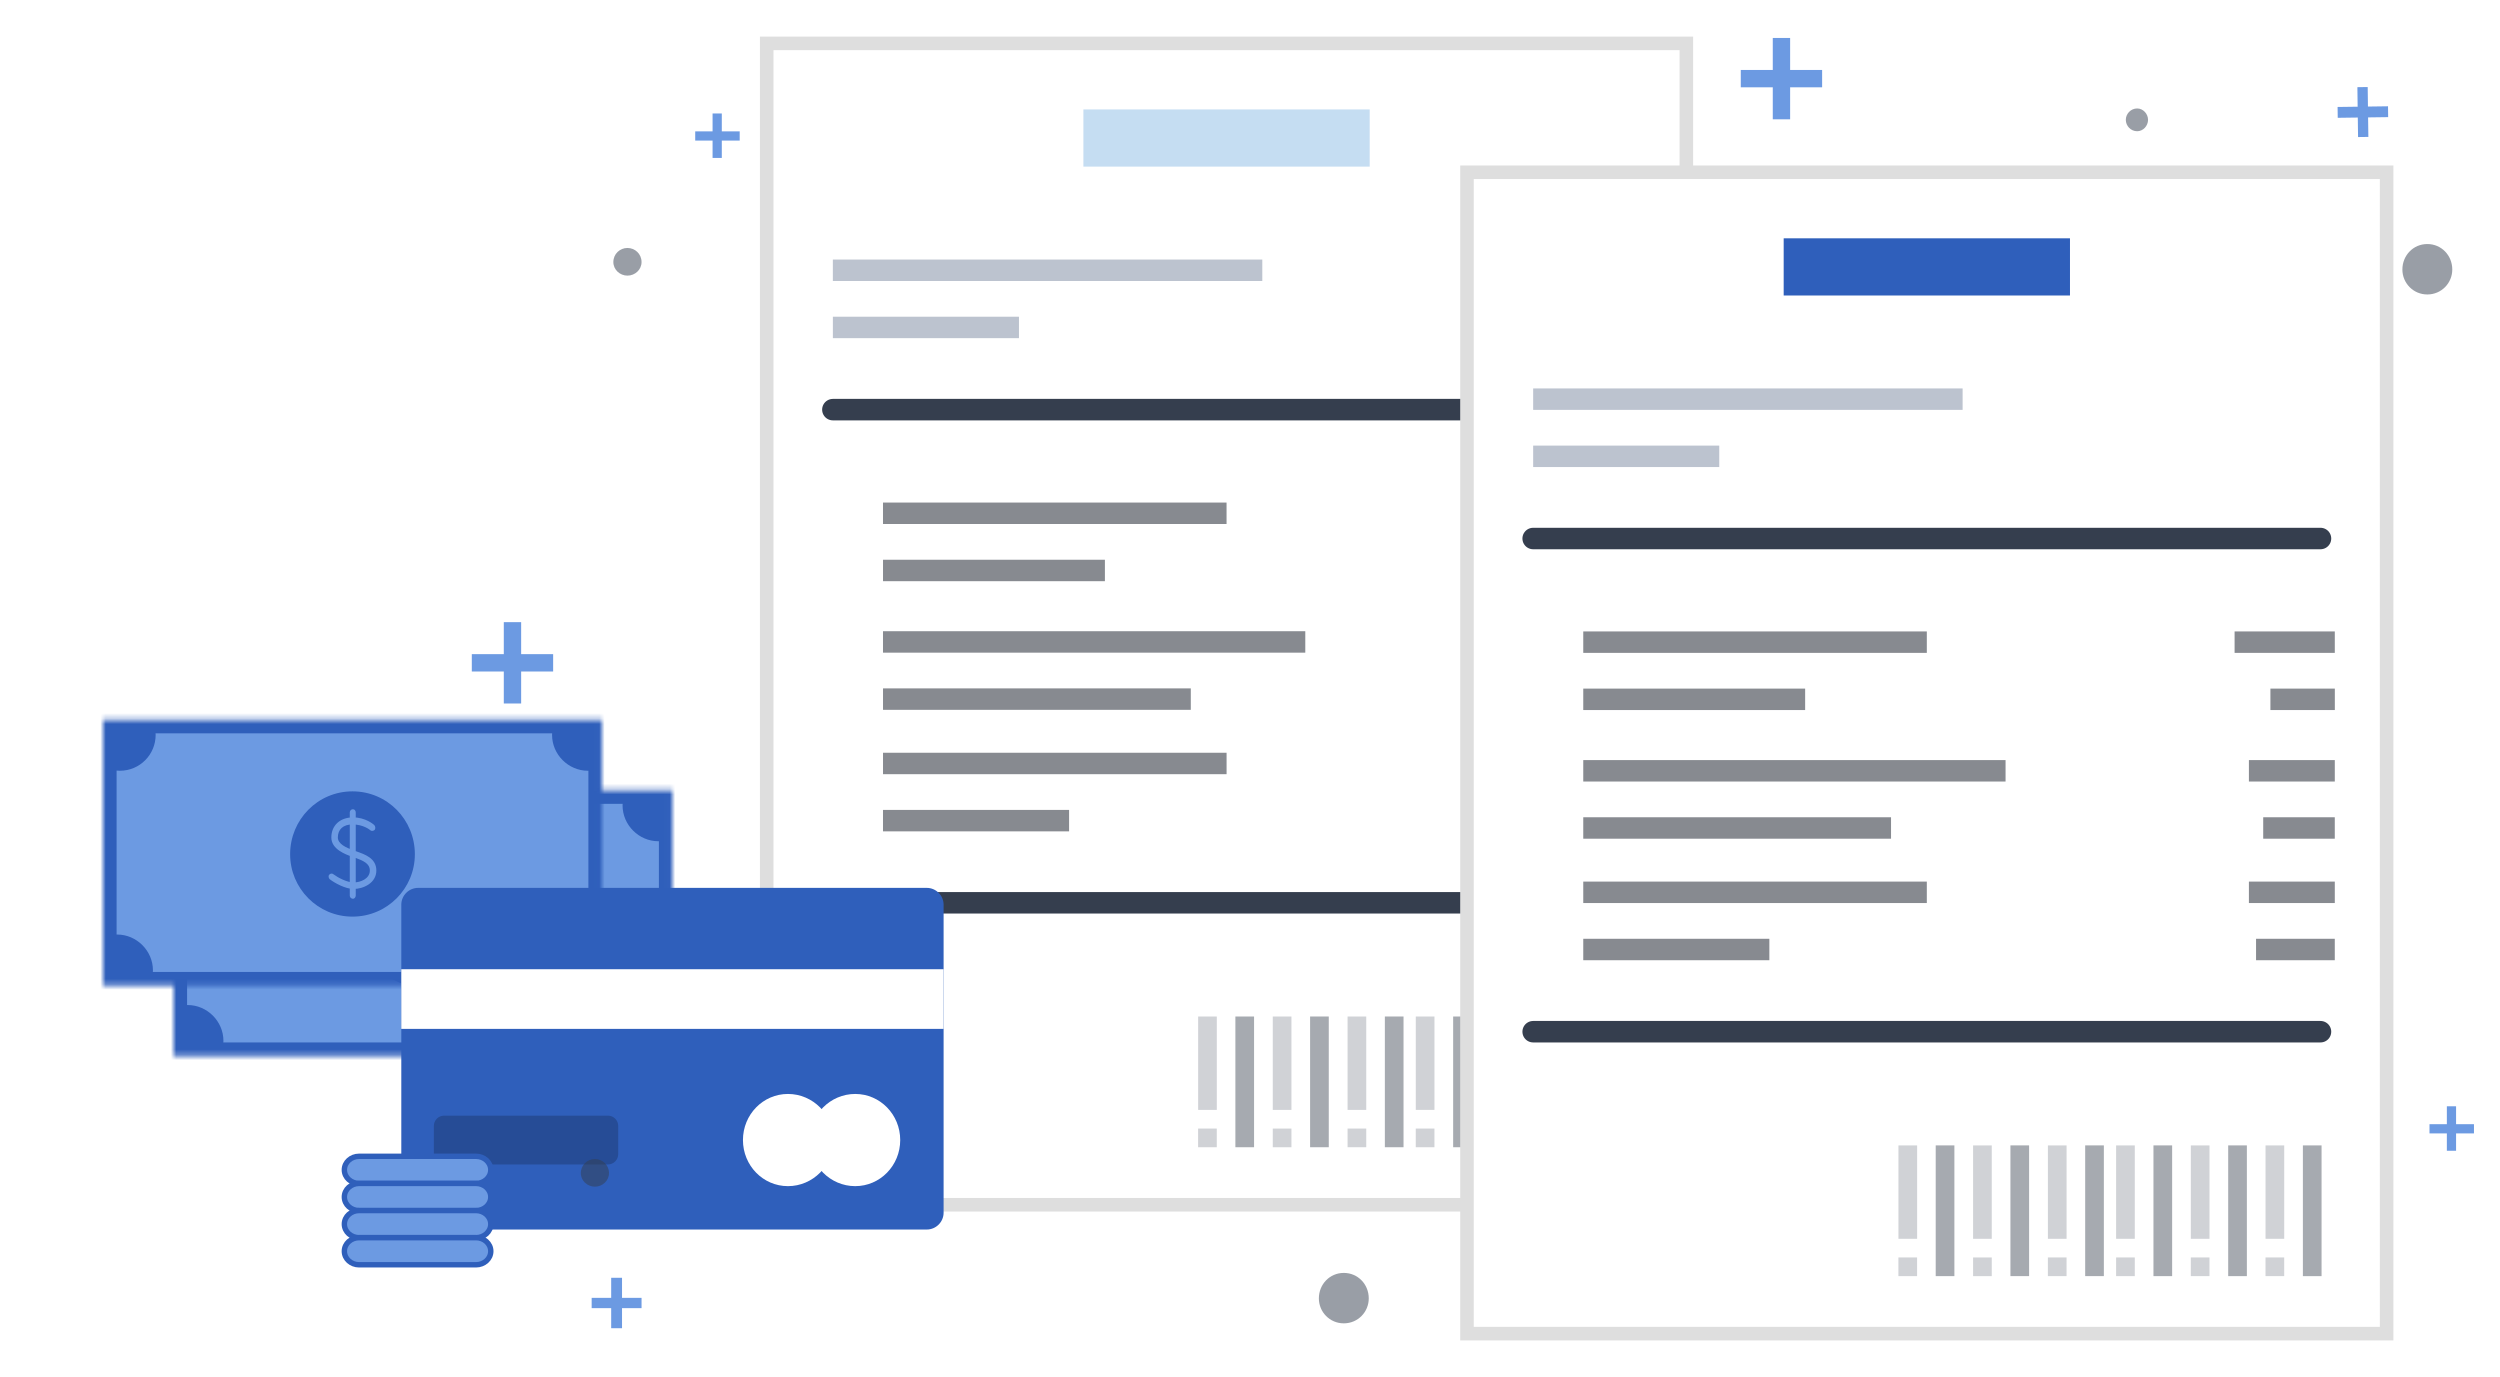 <svg width="461" height="254" viewBox="0 0 461 254" fill="none" xmlns="http://www.w3.org/2000/svg">
<g clip-path="url(#clip0_3589_408)">
<mask id="mask0_3589_408" style="mask-type:luminance" maskUnits="userSpaceOnUse" x="0" y="0" width="461" height="254">
<path d="M461 0H0V254H461V0Z" fill="white"/>
</mask>
<g mask="url(#mask0_3589_408)">
<g filter="url(#filter0_d_3589_408)">
<path d="M141.383 8H310.964V222.158H141.383V8Z" fill="white"/>
<path d="M141.383 8H310.964V222.158H141.383V8Z" stroke="#DEDEDE" stroke-width="2.5"/>
</g>
<path d="M199.777 20.18H252.572V30.724H199.777V20.18Z" fill="#C5DDF2"/>
<path d="M153.578 47.861H232.769V51.815H153.578V47.861Z" fill="#BCC3CF"/>
<path d="M153.582 58.402H187.898V62.356H153.582V58.402Z" fill="#BCC3CF"/>
<path d="M153.582 75.537H298.766" stroke="#353E4E" stroke-width="3.96" stroke-miterlimit="100" stroke-linecap="round"/>
<path d="M153.578 166.48H298.762" stroke="#353E4E" stroke-width="3.96" stroke-miterlimit="100" stroke-linecap="round"/>
<path d="M162.824 92.672H226.177V96.626H162.824V92.672Z" fill="#878A90"/>
<path d="M162.828 103.217H203.744V107.171H162.828V103.217Z" fill="#878A90"/>
<path d="M162.824 153.302H197.14V149.348H162.824V153.302Z" fill="#878A90"/>
<path d="M162.828 142.761H226.181V138.807H162.828V142.761Z" fill="#878A90"/>
<path d="M162.828 126.939H219.582V130.894H162.828V126.939Z" fill="#878A90"/>
<path d="M162.824 116.396H240.696V120.351H162.824V116.396Z" fill="#878A90"/>
<path d="M301.412 92.672H282.934V96.626H301.412V92.672Z" fill="#878A90"/>
<path d="M301.41 103.217H289.531V107.171H301.41V103.217Z" fill="#878A90"/>
<path d="M301.413 153.304H286.895V149.35H301.413V153.304Z" fill="#878A90"/>
<path d="M301.416 142.759H285.578V138.805H301.416V142.759Z" fill="#878A90"/>
<path d="M301.413 126.941H288.215V130.896H301.413V126.941Z" fill="#878A90"/>
<path d="M301.412 116.396H285.574V120.351H301.412V116.396Z" fill="#878A90"/>
<path d="M261.07 196.054V204.664H262.792H264.514V196.054V187.444H262.792H261.07V196.054Z" fill="#D0D2D6"/>
<path d="M267.961 199.497V211.551H269.683H271.405V199.497V187.443H269.683H267.961V199.497Z" fill="#A6AAB0"/>
<path d="M274.852 196.056V204.666H276.574H278.296V196.056V187.446H276.574H274.852V196.056Z" fill="#D0D2D6"/>
<path d="M281.742 199.497V211.551H283.464H285.186V199.497V187.443H283.464H281.742V199.497Z" fill="#A6AAB0"/>
<path d="M288.633 196.054V204.664H290.355H292.077V196.054V187.444H290.355H288.633V196.054Z" fill="#D0D2D6"/>
<path d="M295.516 199.499V211.553H297.238H298.96V199.499V187.445H297.238H295.516V199.499Z" fill="#A6AAB0"/>
<path d="M261.066 209.829V211.551H262.788H264.51V209.829V208.107H262.788H261.066V209.829Z" fill="#D0D2D6"/>
<path d="M274.852 209.829V211.551H276.574H278.296V209.829V208.107H276.574H274.852V209.829Z" fill="#D0D2D6"/>
<path d="M288.625 209.827V211.549H290.347H292.069V209.827V208.105H290.347H288.625V209.827Z" fill="#D0D2D6"/>
<path d="M220.938 196.056V204.666H222.658H224.38V196.056V187.446H222.658H220.938V196.056Z" fill="#D0D2D6"/>
<path d="M227.805 199.497V211.551H229.527H231.249V199.497V187.443H229.527H227.805V199.497Z" fill="#A6AAB0"/>
<path d="M234.699 196.056V204.666H236.421H238.143V196.056V187.446H236.421H234.699V196.056Z" fill="#D0D2D6"/>
<path d="M241.582 199.495V211.549H243.304H245.026V199.495V187.441H243.304H241.582V199.495Z" fill="#A6AAB0"/>
<path d="M248.492 196.056V204.666H250.214H251.936V196.056V187.446H250.214H248.492V196.056Z" fill="#D0D2D6"/>
<path d="M255.367 199.495V211.549H257.089H258.811V199.495V187.441H257.089H255.367V199.495Z" fill="#A6AAB0"/>
<path d="M220.93 209.829V211.551H222.652H224.374V209.829V208.107H222.652H220.93V209.829Z" fill="#D0D2D6"/>
<path d="M234.699 209.831V211.553H236.421H238.143V209.831V208.109H236.421H234.699V209.831Z" fill="#D0D2D6"/>
<path d="M248.492 209.827V211.549H250.214H251.936V209.827V208.105H250.214H248.492V209.827Z" fill="#D0D2D6"/>
<g filter="url(#filter1_d_3589_408)">
<path d="M270.512 31.766H440.093V245.923H270.512V31.766Z" fill="white"/>
<path d="M270.512 31.766H440.093V245.923H270.512V31.766Z" stroke="#DEDEDE" stroke-width="2.5"/>
</g>
<path d="M328.91 43.945H381.704V54.49H328.91V43.945Z" fill="#2F5FBB"/>
<path d="M282.715 71.627H361.906V75.581H282.715V71.627Z" fill="#BCC3CF"/>
<path d="M282.715 82.17H317.031V86.124H282.715V82.17Z" fill="#BCC3CF"/>
<path d="M282.715 99.303H427.899" stroke="#353E4E" stroke-width="3.96" stroke-miterlimit="100" stroke-linecap="round"/>
<path d="M282.715 190.246H427.899" stroke="#353E4E" stroke-width="3.96" stroke-miterlimit="100" stroke-linecap="round"/>
<path d="M291.953 116.436H355.306V120.39H291.953V116.436Z" fill="#878A90"/>
<path d="M291.953 126.979H332.869V130.933H291.953V126.979Z" fill="#878A90"/>
<path d="M291.953 177.065H326.269V173.111H291.953V177.065Z" fill="#878A90"/>
<path d="M291.953 166.521H355.306V162.566H291.953V166.521Z" fill="#878A90"/>
<path d="M291.953 150.703H348.707V154.657H291.953V150.703Z" fill="#878A90"/>
<path d="M291.953 140.16H369.825V144.114H291.953V140.16Z" fill="#878A90"/>
<path d="M430.537 116.436H412.059V120.39H430.537V116.436Z" fill="#878A90"/>
<path d="M430.543 126.979H418.664V130.933H430.543V126.979Z" fill="#878A90"/>
<path d="M430.534 177.065H416.016V173.111H430.534V177.065Z" fill="#878A90"/>
<path d="M430.537 166.521H414.699V162.566H430.537V166.521Z" fill="#878A90"/>
<path d="M430.534 150.703H417.336V154.657H430.534V150.703Z" fill="#878A90"/>
<path d="M430.537 140.16H414.699V144.114H430.537V140.16Z" fill="#878A90"/>
<path d="M390.211 219.824V228.434H391.933H393.655V219.824V211.214H391.933H390.211V219.824Z" fill="#D0D2D6"/>
<path d="M397.098 223.264V235.318H398.82H400.542V223.264V211.21H398.82H397.098V223.264Z" fill="#A6AAB0"/>
<path d="M403.988 219.826V228.436H405.71H407.432V219.826V211.216H405.71H403.988V219.826Z" fill="#D0D2D6"/>
<path d="M410.879 223.264V235.318H412.601H414.323V223.264V211.21H412.601H410.879V223.264Z" fill="#A6AAB0"/>
<path d="M417.766 219.824V228.434H419.488H421.21V219.824V211.214H419.488H417.766V219.824Z" fill="#D0D2D6"/>
<path d="M424.652 223.266V235.32H426.374H428.096V223.266V211.212H426.374H424.652V223.266Z" fill="#A6AAB0"/>
<path d="M390.211 233.596V235.318H391.933H393.655V233.596V231.874H391.933H390.211V233.596Z" fill="#D0D2D6"/>
<path d="M403.984 233.594V235.316H405.706H407.428V233.594V231.872H405.706H403.984V233.594Z" fill="#D0D2D6"/>
<path d="M417.762 233.594V235.316H419.484H421.206V233.594V231.872H419.484H417.762V233.594Z" fill="#D0D2D6"/>
<path d="M350.074 219.824V228.434H351.796H353.518V219.824V211.214H351.796H350.074V219.824Z" fill="#D0D2D6"/>
<path d="M356.945 223.264V235.318H358.667H360.389V223.264V211.21H358.667H356.945V223.264Z" fill="#A6AAB0"/>
<path d="M363.836 219.826V228.436H365.558H367.28V219.826V211.216H365.558H363.836V219.826Z" fill="#D0D2D6"/>
<path d="M370.723 223.262V235.316H372.445H374.167V223.262V211.209H372.445H370.723V223.262Z" fill="#A6AAB0"/>
<path d="M377.633 219.826V228.436H379.355H381.077V219.826V211.216H379.355H377.633V219.826Z" fill="#D0D2D6"/>
<path d="M384.508 223.262V235.316H386.23H387.952V223.262V211.209H386.23H384.508V223.262Z" fill="#A6AAB0"/>
<path d="M350.066 233.596V235.318H351.788H353.51V233.596V231.874H351.788H350.066V233.596Z" fill="#D0D2D6"/>
<path d="M363.836 233.598V235.32H365.558H367.28V233.598V231.876H365.558H363.836V233.598Z" fill="#D0D2D6"/>
<path d="M377.629 233.594V235.316H379.351H381.073V233.594V231.872H379.351H377.629V233.594Z" fill="#D0D2D6"/>
<g filter="url(#filter2_d_3589_408)">
<mask id="mask1_3589_408" style="mask-type:luminance" maskUnits="userSpaceOnUse" x="32" y="145" width="92" height="50">
<path d="M32 145.715H123.99V194.725H32V145.715Z" fill="white"/>
</mask>
<g mask="url(#mask1_3589_408)">
<path d="M32 145.727H124V194.727H32V145.727Z" fill="#6C9AE2" stroke="#2F5FBB" stroke-width="5" stroke-miterlimit="100"/>
<path d="M120.901 185.326C124.501 185.326 127.501 188.326 127.501 191.926C127.501 195.526 124.501 198.526 120.901 198.526C117.201 198.526 114.301 195.526 114.301 191.926C114.301 188.326 117.201 185.326 120.901 185.326Z" fill="#2F5FBB"/>
<path d="M121.401 141.926C125.101 141.926 128.001 144.926 128.001 148.526C128.001 152.126 125.101 155.126 121.401 155.126C117.801 155.126 114.801 152.126 114.801 148.526C114.801 144.926 117.801 141.926 121.401 141.926Z" fill="#2F5FBB"/>
<path d="M34.6 185.326C38.2 185.326 41.2 188.326 41.2 191.926C41.2 195.526 38.2 198.526 34.6 198.526C30.9 198.526 28 195.526 28 191.926C28 188.326 30.9 185.326 34.6 185.326Z" fill="#2F5FBB"/>
<path d="M35.1 141.926C38.8 141.926 41.7 144.926 41.7 148.526C41.7 152.126 38.8 155.126 35.1 155.126C31.5 155.126 28.5 152.126 28.5 148.526C28.5 144.926 31.5 141.926 35.1 141.926Z" fill="#2F5FBB"/>
</g>
<path d="M78 158.926C84.4 158.926 89.5 164.126 89.5 170.526C89.5 176.826 84.4 182.026 78 182.026C71.6 182.026 66.5 176.826 66.5 170.526C66.5 164.126 71.6 158.926 78 158.926Z" fill="#2F5FBB"/>
<path d="M78.199 176.925C76.699 176.925 74.699 175.825 73.799 175.125C73.599 174.925 73.499 174.525 73.699 174.325C73.899 174.025 74.299 174.025 74.499 174.225C75.299 174.825 76.999 175.725 78.199 175.725C79.499 175.725 81.199 175.025 81.199 173.525C81.199 172.225 79.999 171.725 78.399 171.125L77.999 171.025C76.699 170.525 74.099 169.625 74.099 167.425C74.099 165.225 75.699 163.725 78.099 163.725C80.399 163.725 81.899 165.025 81.999 165.125C82.199 165.325 82.299 165.725 82.099 166.025C81.899 166.225 81.499 166.325 81.199 166.025C81.199 166.025 79.999 165.025 77.999 165.025C76.299 165.025 75.299 165.925 75.299 167.425C75.299 168.625 76.799 169.325 78.299 169.825L78.799 170.025C80.199 170.525 82.399 171.225 82.399 173.525C82.399 175.825 79.999 176.925 78.199 176.925ZM78.099 178.725C77.699 178.725 77.499 178.425 77.499 178.125V162.825C77.499 162.525 77.699 162.225 78.099 162.225C78.399 162.225 78.599 162.525 78.599 162.825V178.125C78.599 178.425 78.399 178.725 78.099 178.725Z" fill="#73C27C"/>
</g>
<g filter="url(#filter3_d_3589_408)">
<mask id="mask2_3589_408" style="mask-type:luminance" maskUnits="userSpaceOnUse" x="19" y="132" width="92" height="50">
<path d="M19 132.715H110.99V181.725H19V132.715Z" fill="white"/>
</mask>
<g mask="url(#mask2_3589_408)">
<path d="M19 132.727H111V181.727H19V132.727Z" fill="#6C9AE2" stroke="#2F5FBB" stroke-width="5" stroke-miterlimit="100"/>
<path d="M107.901 172.326C111.501 172.326 114.501 175.326 114.501 178.926C114.501 182.526 111.501 185.526 107.901 185.526C104.201 185.526 101.301 182.526 101.301 178.926C101.301 175.326 104.201 172.326 107.901 172.326Z" fill="#2F5FBB"/>
<path d="M108.401 128.926C112.101 128.926 115.001 131.926 115.001 135.526C115.001 139.126 112.101 142.126 108.401 142.126C104.801 142.126 101.801 139.126 101.801 135.526C101.801 131.926 104.801 128.926 108.401 128.926Z" fill="#2F5FBB"/>
<path d="M21.6 172.326C25.2 172.326 28.2 175.326 28.2 178.926C28.2 182.526 25.2 185.526 21.6 185.526C17.9 185.526 15 182.526 15 178.926C15 175.326 17.9 172.326 21.6 172.326Z" fill="#2F5FBB"/>
<path d="M22.1 128.926C25.8 128.926 28.7 131.926 28.7 135.526C28.7 139.126 25.8 142.126 22.1 142.126C18.5 142.126 15.5 139.126 15.5 135.526C15.5 131.926 18.5 128.926 22.1 128.926Z" fill="#2F5FBB"/>
</g>
<path d="M65 145.926C71.4 145.926 76.5 151.126 76.5 157.526C76.5 163.826 71.4 169.026 65 169.026C58.6 169.026 53.5 163.826 53.5 157.526C53.5 151.126 58.6 145.926 65 145.926Z" fill="#2F5FBB"/>
<path d="M65.199 163.925C63.699 163.925 61.699 162.825 60.799 162.125C60.599 161.925 60.499 161.525 60.699 161.325C60.899 161.025 61.299 161.025 61.499 161.225C62.299 161.825 63.999 162.725 65.199 162.725C66.499 162.725 68.199 162.025 68.199 160.525C68.199 159.225 66.999 158.725 65.399 158.125L64.999 158.025C63.699 157.525 61.099 156.625 61.099 154.425C61.099 152.225 62.699 150.725 65.099 150.725C67.399 150.725 68.899 152.025 68.999 152.125C69.199 152.325 69.299 152.725 69.099 153.025C68.899 153.225 68.499 153.325 68.199 153.025C68.199 153.025 66.999 152.025 64.999 152.025C63.299 152.025 62.299 152.925 62.299 154.425C62.299 155.625 63.799 156.325 65.299 156.825L65.799 157.025C67.199 157.525 69.399 158.225 69.399 160.525C69.399 162.825 66.999 163.925 65.199 163.925ZM65.099 165.725C64.699 165.725 64.499 165.425 64.499 165.125V149.825C64.499 149.525 64.699 149.225 65.099 149.225C65.399 149.225 65.599 149.525 65.599 149.825V165.125C65.599 165.425 65.399 165.725 65.099 165.725Z" fill="#6C9AE2"/>
</g>
<g filter="url(#filter4_d_3589_408)">
<path fill-rule="evenodd" clip-rule="evenodd" d="M77.1 163.725H170.9C172.6 163.725 174 165.125 174 166.825V223.625C174 225.325 172.6 226.725 170.9 226.725H77.1C75.4 226.725 74 225.325 74 223.625V166.825C74 165.125 75.4 163.725 77.1 163.725Z" fill="#2F5FBB"/>
<path d="M74 178.725H174V189.725H74V178.725Z" fill="white"/>
<path d="M145.3 201.725C149.9 201.725 153.7 205.525 153.7 210.225C153.7 214.925 149.9 218.725 145.3 218.725C140.7 218.725 137 214.925 137 210.225C137 205.525 140.7 201.725 145.3 201.725ZM157.7 201.725C162.3 201.725 166 205.525 166 210.225C166 214.925 162.3 218.725 157.7 218.725C153.1 218.725 149.3 214.925 149.3 210.225C149.3 205.525 153.1 201.725 157.7 201.725Z" fill="white"/>
<path opacity="0.2" fill-rule="evenodd" clip-rule="evenodd" d="M81.9 205.725H112.1C113.2 205.725 114 206.625 114 207.625V212.825C114 213.825 113.2 214.725 112.1 214.725H81.9C80.8 214.725 80 213.825 80 212.825V207.625C80 206.625 80.8 205.725 81.9 205.725Z" fill="black"/>
</g>
<g filter="url(#filter5_d_3589_408)">
<path d="M87.8 213.225H66.2C64.771 213.225 63.5 214.303 63.5 215.725C63.5 217.146 64.771 218.225 66.2 218.225H87.8C89.229 218.225 90.5 217.146 90.5 215.725C90.5 214.303 89.229 213.225 87.8 213.225Z" fill="#6C9AE2" stroke="#2F5FBB"/>
<path d="M87.8 218.225H66.2C64.771 218.225 63.5 219.303 63.5 220.725C63.5 222.146 64.771 223.225 66.2 223.225H87.8C89.229 223.225 90.5 222.146 90.5 220.725C90.5 219.303 89.229 218.225 87.8 218.225Z" fill="#6C9AE2" stroke="#2F5FBB"/>
<path d="M87.8 223.225H66.2C64.771 223.225 63.5 224.303 63.5 225.725C63.5 227.146 64.771 228.225 66.2 228.225H87.8C89.229 228.225 90.5 227.146 90.5 225.725C90.5 224.303 89.229 223.225 87.8 223.225Z" fill="#6C9AE2" stroke="#2F5FBB"/>
<path d="M87.8 228.225H66.2C64.771 228.225 63.5 229.303 63.5 230.725C63.5 232.146 64.771 233.225 66.2 233.225H87.8C89.229 233.225 90.5 232.146 90.5 230.725C90.5 229.303 89.229 228.225 87.8 228.225Z" fill="#6C9AE2" stroke="#2F5FBB"/>
</g>
<path d="M336 16.1H330.1V22H326.9V16.1H321V12.9H326.9V7H330.1V12.9H336V16.1Z" fill="#6C9AE2"/>
<path d="M102 123.825H96.1V129.725H92.9V123.825H87V120.625H92.9V114.725H96.1V120.625H102V123.825Z" fill="#6C9AE2"/>
<path d="M136.399 25.924H133.099V29.124H131.399V25.924H128.199V24.224H131.399V20.924H133.099V24.224H136.399V25.924Z" fill="#6C9AE2"/>
<path d="M456.2 209H452.9V212.2H451.2V209H448V207.3H451.2V204H452.9V207.3H456.2V209Z" fill="#6C9AE2"/>
<path d="M118.302 241.223H114.702V244.923H112.702V241.223H109.102V239.323H112.702V235.623H114.702V239.323H118.302V241.223Z" fill="#6C9AE2"/>
<path d="M440.377 21.599L436.677 21.649L436.726 25.248L434.826 25.274L434.777 21.674L431.078 21.724L431.051 19.725L434.75 19.675L434.702 16.075L436.602 16.049L436.65 19.649L440.35 19.599L440.377 21.599Z" fill="#6C9AE2"/>
<path opacity="0.5" d="M247.799 234.725C250.399 234.725 252.399 236.825 252.399 239.425C252.399 241.925 250.399 244.025 247.799 244.025C245.199 244.025 243.199 241.925 243.199 239.425C243.199 236.825 245.199 234.725 247.799 234.725Z" fill="#353E4E"/>
<path opacity="0.5" d="M447.6 45C450.2 45 452.2 47.1 452.2 49.7C452.2 52.2 450.2 54.3 447.6 54.3C445 54.3 443 52.2 443 49.7C443 47.1 445 45 447.6 45Z" fill="#353E4E"/>
<path opacity="0.5" d="M115.702 45.725C117.102 45.725 118.302 46.825 118.302 48.325C118.302 49.725 117.102 50.825 115.702 50.825C114.302 50.825 113.102 49.725 113.102 48.325C113.102 46.825 114.302 45.725 115.702 45.725Z" fill="#353E4E"/>
<path opacity="0.5" d="M109.702 213.725C111.102 213.725 112.302 214.825 112.302 216.325C112.302 217.725 111.102 218.825 109.702 218.825C108.302 218.825 107.102 217.725 107.102 216.325C107.102 214.825 108.302 213.725 109.702 213.725Z" fill="#353E4E"/>
<path opacity="0.5" d="M394.1 20C395.2 20 396.1 21 396.1 22.1C396.1 23.2 395.2 24.2 394.1 24.2C392.9 24.2 392 23.2 392 22.1C392 21 392.9 20 394.1 20Z" fill="#353E4E"/>
</g>
</g>
<defs>
<filter id="filter0_d_3589_408" x="135.133" y="1.75" width="182.082" height="226.658" filterUnits="userSpaceOnUse" color-interpolation-filters="sRGB">
<feFlood flood-opacity="0" result="BackgroundImageFix"/>
<feColorMatrix in="SourceAlpha" type="matrix" values="0 0 0 0 0 0 0 0 0 0 0 0 0 0 0 0 0 0 127 0" result="hardAlpha"/>
<feOffset/>
<feGaussianBlur stdDeviation="2.5"/>
<feComposite in2="hardAlpha" operator="out"/>
<feColorMatrix type="matrix" values="0 0 0 0 0 0 0 0 0 0 0 0 0 0 0 0 0 0 0.1 0"/>
<feBlend mode="normal" in2="BackgroundImageFix" result="effect1_dropShadow_3589_408"/>
<feBlend mode="normal" in="SourceGraphic" in2="effect1_dropShadow_3589_408" result="shape"/>
</filter>
<filter id="filter1_d_3589_408" x="264.262" y="25.516" width="182.082" height="226.657" filterUnits="userSpaceOnUse" color-interpolation-filters="sRGB">
<feFlood flood-opacity="0" result="BackgroundImageFix"/>
<feColorMatrix in="SourceAlpha" type="matrix" values="0 0 0 0 0 0 0 0 0 0 0 0 0 0 0 0 0 0 127 0" result="hardAlpha"/>
<feOffset/>
<feGaussianBlur stdDeviation="2.5"/>
<feComposite in2="hardAlpha" operator="out"/>
<feColorMatrix type="matrix" values="0 0 0 0 0 0 0 0 0 0 0 0 0 0 0 0 0 0 0.1 0"/>
<feBlend mode="normal" in2="BackgroundImageFix" result="effect1_dropShadow_3589_408"/>
<feBlend mode="normal" in="SourceGraphic" in2="effect1_dropShadow_3589_408" result="shape"/>
</filter>
<filter id="filter2_d_3589_408" x="27" y="140.715" width="101.988" height="59.01" filterUnits="userSpaceOnUse" color-interpolation-filters="sRGB">
<feFlood flood-opacity="0" result="BackgroundImageFix"/>
<feColorMatrix in="SourceAlpha" type="matrix" values="0 0 0 0 0 0 0 0 0 0 0 0 0 0 0 0 0 0 127 0" result="hardAlpha"/>
<feOffset/>
<feGaussianBlur stdDeviation="2.5"/>
<feComposite in2="hardAlpha" operator="out"/>
<feColorMatrix type="matrix" values="0 0 0 0 0 0 0 0 0 0 0 0 0 0 0 0 0 0 0.1 0"/>
<feBlend mode="normal" in2="BackgroundImageFix" result="effect1_dropShadow_3589_408"/>
<feBlend mode="normal" in="SourceGraphic" in2="effect1_dropShadow_3589_408" result="shape"/>
</filter>
<filter id="filter3_d_3589_408" x="14" y="127.715" width="101.988" height="59.01" filterUnits="userSpaceOnUse" color-interpolation-filters="sRGB">
<feFlood flood-opacity="0" result="BackgroundImageFix"/>
<feColorMatrix in="SourceAlpha" type="matrix" values="0 0 0 0 0 0 0 0 0 0 0 0 0 0 0 0 0 0 127 0" result="hardAlpha"/>
<feOffset/>
<feGaussianBlur stdDeviation="2.5"/>
<feComposite in2="hardAlpha" operator="out"/>
<feColorMatrix type="matrix" values="0 0 0 0 0 0 0 0 0 0 0 0 0 0 0 0 0 0 0.1 0"/>
<feBlend mode="normal" in2="BackgroundImageFix" result="effect1_dropShadow_3589_408"/>
<feBlend mode="normal" in="SourceGraphic" in2="effect1_dropShadow_3589_408" result="shape"/>
</filter>
<filter id="filter4_d_3589_408" x="69" y="158.725" width="110" height="73" filterUnits="userSpaceOnUse" color-interpolation-filters="sRGB">
<feFlood flood-opacity="0" result="BackgroundImageFix"/>
<feColorMatrix in="SourceAlpha" type="matrix" values="0 0 0 0 0 0 0 0 0 0 0 0 0 0 0 0 0 0 127 0" result="hardAlpha"/>
<feOffset/>
<feGaussianBlur stdDeviation="2.5"/>
<feComposite in2="hardAlpha" operator="out"/>
<feColorMatrix type="matrix" values="0 0 0 0 0 0 0 0 0 0 0 0 0 0 0 0 0 0 0.1 0"/>
<feBlend mode="normal" in2="BackgroundImageFix" result="effect1_dropShadow_3589_408"/>
<feBlend mode="normal" in="SourceGraphic" in2="effect1_dropShadow_3589_408" result="shape"/>
</filter>
<filter id="filter5_d_3589_408" x="58" y="207.725" width="38" height="31" filterUnits="userSpaceOnUse" color-interpolation-filters="sRGB">
<feFlood flood-opacity="0" result="BackgroundImageFix"/>
<feColorMatrix in="SourceAlpha" type="matrix" values="0 0 0 0 0 0 0 0 0 0 0 0 0 0 0 0 0 0 127 0" result="hardAlpha"/>
<feOffset/>
<feGaussianBlur stdDeviation="2.5"/>
<feComposite in2="hardAlpha" operator="out"/>
<feColorMatrix type="matrix" values="0 0 0 0 0 0 0 0 0 0 0 0 0 0 0 0 0 0 0.1 0"/>
<feBlend mode="normal" in2="BackgroundImageFix" result="effect1_dropShadow_3589_408"/>
<feBlend mode="normal" in="SourceGraphic" in2="effect1_dropShadow_3589_408" result="shape"/>
</filter>
<clipPath id="clip0_3589_408">
<rect width="461" height="254" fill="white"/>
</clipPath>
</defs>
</svg>
